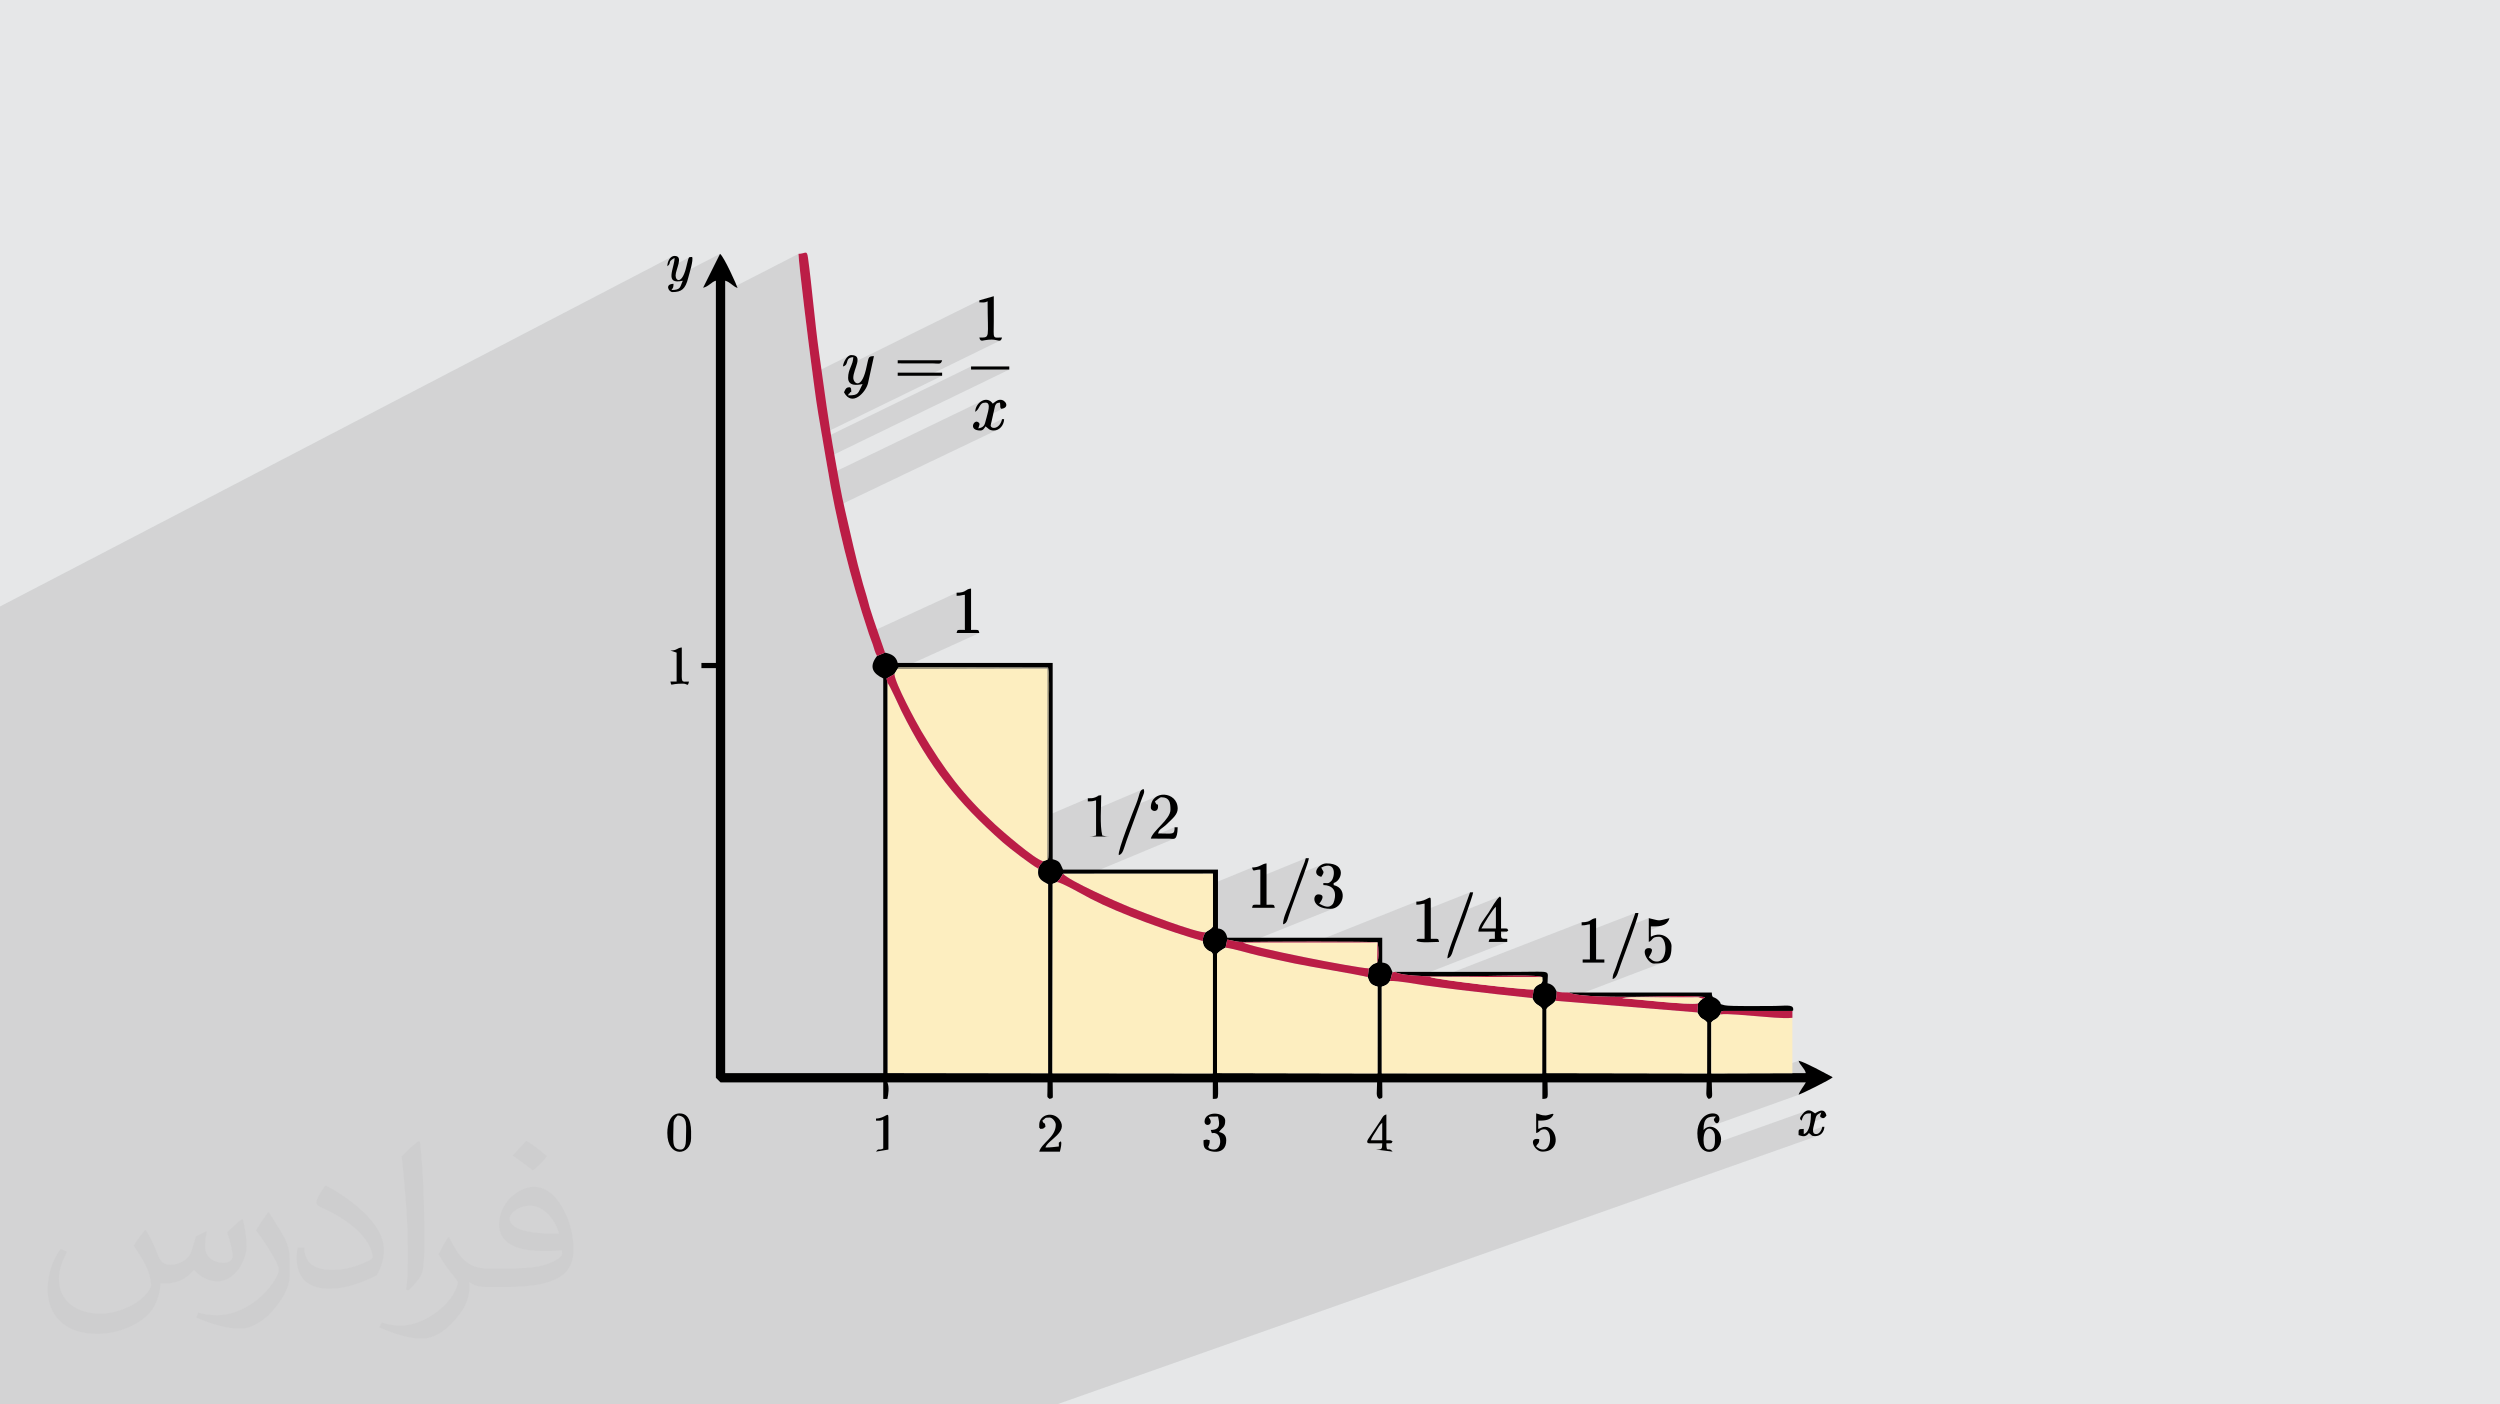 <?xml version="1.0" encoding="UTF-8"?>
<!DOCTYPE svg PUBLIC "-//W3C//DTD SVG 1.0//EN" "http://www.w3.org/TR/2001/REC-SVG-20010904/DTD/svg10.dtd">
<!-- Creator: CorelDRAW -->
<svg xmlns="http://www.w3.org/2000/svg" xml:space="preserve" width="94.192mm" height="52.917mm" version="1.0" style="shape-rendering:geometricPrecision; text-rendering:geometricPrecision; image-rendering:optimizeQuality; fill-rule:evenodd; clip-rule:evenodd"
viewBox="0 0 9404.92 5283.66"
 xmlns:xlink="http://www.w3.org/1999/xlink"
 xmlns:xodm="http://www.corel.com/coreldraw/odm/2003">
 <defs>
  <style type="text/css">
   <![CDATA[
    .fil4 {fill:black}
    .fil6 {fill:#8D856B}
    .fil5 {fill:#BB1D46}
    .fil3 {fill:#FDEEC0}
    .fil2 {fill:#373435;fill-opacity:0.031}
    .fil1 {fill:#2B2A29;fill-opacity:0.102}
    .fil0 {fill:#E6E7E8}
   ]]>
  </style>
 </defs>
 <g id="Layer_x0020_1">
  <polygon class="fil0" points="-0,0 9404.92,0 9404.92,5283.66 -0,5283.66 "/>
  <polygon class="fil1" points="-0,3229.96 -0,3168.78 -0,3158.56 -0,3142.65 -0,3119.88 -0,3103.22 -0,3098.24 -0,3086.63 -0,3084.89 -0,3076.4 -0,3076.01 -0,3070.41 -0,3067.46 -0,3064.24 -0,3060.08 -0,3051.05 -0,3049.4 -0,3049.1 -0,3047.52 -0,3040.39 -0,3037.43 -0,3030.93 -0,3029.08 -0,3027.36 -0,3018.75 -0,2998.13 -0,2995.72 -0,2970.57 -0,2961.37 -0,2960.51 -0,2953.69 -0,2949.41 -0,2949.03 -0,2935 -0,2932.15 -0,2923.11 -0,2878.05 -0,2504.29 -0,2494.58 -0,2458 -0,2444.9 -0,2443.26 -0,2441.7 -0,2440.93 -0,2413.32 -0,2404.08 -0,2403.2 -0,2383.4 -0,2374.59 -0,2374 -0,2357.35 -0,2346.43 -0,2314.73 -0,2306.25 -0,2290.78 -0,2281.53 2527.3,965.76 2522.75,969.29 2518.75,974.01 2515.41,979.73 2514.26,982.69 2537.65,970.52 2536.02,985.63 2532.98,999.21 2592.92,968.07 2591,970.4 2589.2,974.93 2587.12,982.43 2584.33,993.66 2580.4,1009.38 2575.89,1023.71 2708.66,954.97 2646.73,1079.04 2687.16,1058.24 2693.11,1056.02 2693.11,1073.99 2728.09,1056.02 2734.96,1058.49 2741.2,1061.82 2746.98,1065.74 2752.46,1069.91 2757.81,1074.04 2763.2,1077.85 2763.72,1078.14 3004.03,954.97 3004.15,959.05 3004.51,964.78 3005.08,972.07 3005.85,980.8 3006.82,990.84 3007.96,1002.11 3009.25,1014.48 3010.69,1027.85 3012.27,1042.11 3013.96,1057.14 3015.74,1072.84 3017.62,1089.07 3019.57,1105.76 3021.58,1122.77 3023.62,1140 3025.7,1157.35 3027.79,1174.68 3029.88,1191.91 3031.95,1208.9 3034,1225.56 3035.99,1241.78 3037.94,1257.45 3039.81,1272.43 3041.59,1286.64 3043.26,1299.96 3044.82,1312.28 3046.25,1323.49 3047.53,1333.47 3048.64,1342.12 3049.59,1349.33 3050.34,1354.97 3050.89,1358.95 3052.63,1371.36 3054.32,1383.78 3055.96,1396.18 3057.26,1406.08 3196.44,1337.03 3190.92,1340.24 3185.83,1345.07 3181.29,1351.1 3178.48,1356.07 3199.42,1345.68 3210.02,1343.63 3208.99,1354.11 3206.71,1363.61 3205.59,1366.79 3684.18,1129.87 3684.18,1137.65 3689.86,1137.72 3694.47,1137.85 3698.26,1137.93 3701.56,1137.86 3704.61,1137.52 3707.73,1136.79 3711.19,1135.57 3715.28,1133.75 3715.4,1158.41 3715.69,1179.88 3716.06,1198.41 3716.42,1214.2 3716.66,1227.47 3716.69,1238.45 3716.42,1247.35 3715.73,1254.38 3714.56,1259.77 3712.78,1263.74 3710.31,1266.49 3707.05,1268.26 3687.45,1277.87 3688.74,1279.82 3691.85,1281.43 3696.02,1281.51 3701.63,1280.61 3709.04,1279.28 3718.65,1278.08 3730.82,1277.56 3739.39,1278.1 3746.58,1279.34 3752.54,1280.72 3757.44,1281.67 3761.44,1281.61 3491.38,1413.59 3544.26,1413.59 3091.68,1634.39 3092.78,1640.8 3094.5,1650.79 3653.09,1378.61 3653.09,1390.27 3796.89,1390.27 3107.03,1724.53 3107.1,1724.96 3109.14,1737.18 3111.2,1749.49 3114.68,1770.16 3117.47,1786.2 3693.78,1508.27 3684.13,1515.28 3676.22,1524.91 3675.17,1527.19 3693.69,1518.26 3699.5,1515.61 3707.5,1514.64 3714.44,1516.38 3718.32,1521.21 3718.57,1522.51 3750.35,1507.21 3747.08,1509.2 3743.98,1511.44 3740.96,1513.82 3737.9,1516.21 3734.71,1518.52 3719.24,1525.96 3719.73,1528.46 3719.53,1531.88 3751.48,1516.51 3754.1,1515.69 3757.51,1515.1 3761.91,1514.64 3762,1514.86 3762.06,1515.07 3762.1,1515.28 3762.12,1515.5 3762.13,1515.74 3762.13,1515.98 3762.13,1516.26 3762.13,1516.58 3762.7,1523.45 3763,1526.86 3762.97,1528.84 3762.78,1529.88 3762.61,1530.47 3762.66,1531.09 3763.08,1532.23 3764.07,1534.36 3765.8,1537.96 3776.39,1535.65 3712.46,1566.34 3711.77,1568.82 3709.21,1578.53 3707.3,1586.14 3705.42,1592.42 3703.31,1597.52 3700.73,1601.65 3697.39,1604.96 3693.06,1607.64 3672.94,1617.27 3674.09,1617.86 3677.69,1618.3 3707.5,1604.03 3709.6,1605.59 3769.68,1576.82 3765.21,1589.75 3759.13,1599.19 3752.13,1605.46 3726.58,1617.67 3727.81,1618.17 3732.64,1619.21 3738.6,1619.58 3746.6,1618.65 3753.94,1616 3140.8,1908.9 3141.46,1912.2 3145.64,1932.16 3149.9,1952.07 3154.25,1971.91 3158.7,1991.69 3163.23,2011.41 3167.85,2031.1 3172.58,2050.73 3177.39,2070.32 3182.29,2089.88 3187.3,2109.4 3192.4,2128.9 3197.6,2148.37 3202.89,2167.83 3208.28,2187.27 3213.77,2206.7 3219.37,2226.12 3225.07,2245.55 3230.86,2264.97 3236.75,2284.41 3242.75,2303.86 3248.86,2323.32 3255.07,2342.81 3261.38,2362.32 3267.8,2381.85 3598.68,2229.76 3598.68,2236.48 3640.04,2217.48 3635.74,2220.01 3631.65,2222.73 3626.84,2225.37 3598.68,2238.3 3598.68,2241.43 3604.73,2241.31 3609.27,2241 3612.73,2240.53 3615.58,2239.95 3618.25,2239.32 3621.21,2238.67 3624.9,2238.06 3629.77,2237.54 3629.77,2369.68 3604.11,2381.34 3684.18,2381.34 3400.69,2509.84 3942.74,2511.41 3943.89,2517.37 3944.81,2525.25 3945.5,2534.77 3946,2545.71 3946.33,2557.77 3946.5,2570.72 3946.55,2584.3 3946.5,2598.25 3946.37,2612.31 3946.18,2626.22 3945.95,2639.73 3945.72,2652.59 3945.5,2664.53 3945.31,2675.29 3945.18,2684.63 3945.13,2692.26 3945.14,2697.01 3945.16,2704.19 3945.2,2713.64 3945.25,2725.19 3945.31,2738.69 3945.37,2753.97 3945.45,2770.85 3945.52,2789.17 3945.6,2808.76 3945.68,2829.46 3945.76,2851.1 3945.83,2873.52 3945.9,2896.54 3945.96,2920.01 3946.02,2943.74 3946.06,2967.6 3946.08,2991.39 3946.1,3014.96 3946.09,3038.13 3946.07,3060.76 3946.06,3065.59 4092.27,3003.19 4092.27,3010.02 4131.66,2993.23 4130.58,2993.98 4129.6,2994.93 4127.99,2996.16 4125.03,2997.77 4092.27,3011.74 4092.27,3014.85 4098.31,3014.81 4102.94,3014.69 4106.55,3014.46 4109.55,3014.11 4112.33,3013.6 4115.3,3012.92 4118.84,3012.05 4123.37,3010.96 4123.37,3044.01 4296.6,2970.4 4292.58,2973.65 4289.62,2978.12 4287.23,2984.01 4284.93,2991.5 4282.25,3000.78 4278.7,3012 4273.8,3025.37 4272.13,3029.59 4361.33,2991.83 4345.14,3000.63 4336.43,3012.34 4365.99,2999.84 4368.22,2999.3 4379,3000.25 4387.32,3002.95 4393.49,3007.25 4397.82,3012.94 4400.65,3019.84 4402.28,3027.77 4403.01,3036.52 4403.19,3045.94 4400.31,3059.99 4392.66,3074.28 4381.71,3088.6 4368.94,3102.8 4355.84,3116.7 4343.88,3130.11 4334.57,3142.85 4332.21,3148.23 4418.74,3112.01 4418.39,3121.61 4416.97,3128.29 4413.98,3132.56 4408.86,3134.91 4361.22,3154.82 4364.51,3154.84 4373.29,3154.89 4382.08,3154.95 4390.86,3155.02 4399.65,3155.1 4405.6,3155.47 4411.16,3155.9 4416.22,3155.53 4100.94,3287.07 4562.92,3286.86 4562.93,3323.95 4710.23,3263.59 4711.52,3267.9 4752.71,3251.03 4747.48,3253.45 4742.13,3256.13 4736.18,3258.78 4711.78,3268.77 4712,3269.49 4713.66,3272.97 4715.57,3274.56 4718.09,3274.74 4721.56,3274.01 4726.35,3272.87 4732.82,3271.82 4741.32,3271.36 4741.32,3298.43 4912.33,3228.61 4910.45,3235.62 4908.05,3242.88 4905.29,3250.34 4902.29,3257.93 4899.17,3265.59 4896.08,3273.24 4893.12,3280.85 4891.47,3285.47 4979.08,3249.84 4968.94,3254.64 4960.43,3261.59 4954.37,3269.85 4954.24,3270.25 4970.63,3263.59 4989.84,3257.1 5003.48,3257.78 5012.22,3263.92 5016.78,3273.76 5017.85,3285.58 5016.13,3297.64 5012.29,3308.2 5007.04,3315.54 5003.52,3318.52 5000.6,3320.5 4997.97,3321.68 4978.4,3329.59 4978.4,3329.66 4998.88,3332.94 5012.12,3340.75 5019.45,3351.61 5022.22,3364.05 5021.76,3376.63 5019.39,3387.88 5016.48,3396.34 5014.33,3400.56 5008.51,3406.23 5002.43,3409.58 4984.04,3416.96 5005.61,3419.05 5021.79,3415.76 4703.41,3543.39 4703.4,3543.39 4709.31,3543.32 4721.56,3543.2 4735.33,3543.08 4750.48,3542.97 4766.87,3542.86 4784.37,3542.76 4802.84,3542.66 4822.14,3542.57 4842.14,3542.5 4862.71,3542.43 4883.7,3542.37 4904.97,3542.33 4926.41,3542.3 4947.87,3542.29 4949.93,3542.29 5328.19,3391.84 5328.19,3396.6 5376.6,3377.36 5371.35,3379.81 5364.1,3383.52 5354.63,3387.45 5328.19,3397.97 5328.19,3403.51 5334.24,3403.39 5338.78,3403.08 5342.24,3402.61 5345.09,3402.03 5347.76,3401.39 5350.72,3400.75 5354.41,3400.14 5359.29,3399.61 5359.29,3424.64 5530.3,3356.87 5505.16,3426.78 5643.01,3372.41 5637.54,3377.09 5633.42,3381.8 5646.85,3376.51 5646.47,3376.69 5633.38,3381.85 5631.82,3383.64 5626,3391.56 5620.19,3400.33 5614.51,3409.46 5609.09,3418.42 5609.03,3418.52 5627.46,3411.28 5627.46,3492.89 5597.62,3504.55 5623.58,3504.55 5623.58,3513.65 5646.89,3504.55 5657.66,3504.6 5664.38,3504.7 5668.02,3504.74 5669.56,3504.63 5623.58,3522.57 5623.58,3531.76 5600.96,3540.57 5600.25,3543.42 5670.22,3543.42 5340.93,3671.41 5354.08,3672.04 5374.18,3672.72 5395.3,3673.18 5417.26,3673.45 5424.01,3673.48 5950.04,3469.58 5950.04,3473.32 5991.41,3457.3 5987.11,3459.82 5983.02,3462.55 5978.21,3465.18 5950.04,3476.1 5950.04,3481.24 5956.09,3481.12 5960.63,3480.81 5964.09,3480.34 5966.94,3479.76 5969.61,3479.12 5972.57,3478.48 5976.26,3477.87 5981.13,3477.35 5981.13,3500.66 6152.15,3434.6 6135.99,3479.7 6202.67,3454.03 6202.67,3488.11 6210.45,3485.12 6219.53,3485.19 6229.58,3485.08 6240.04,3484.31 6250.43,3482.42 6260.17,3478.91 6202.67,3500.97 6202.67,3526.86 6226.71,3517.65 6210.45,3523.98 6202.67,3526.96 6202.67,3534.75 6225.12,3526.16 6231.91,3524.56 6241.54,3523.98 6251.98,3527.99 6259.54,3538.56 6264.01,3553.5 6265.21,3570.62 6262.98,3587.75 6257.12,3602.69 6247.43,3613.26 6218.82,3624.12 6222.1,3625.03 6239.63,3624.29 6254.02,3621.91 6265.5,3617.62 5936.7,3742.34 5948.95,3743.93 5965.55,3745.54 5983.41,3746.85 6002.18,3747.88 6021.49,3748.67 6040.99,3749.25 6060.31,3749.66 6079.08,3749.92 6096.95,3750.07 6113.55,3750.13 6128.53,3750.13 6141.51,3750.12 6152.15,3750.11 6166.57,3750.04 6181.93,3749.84 6198.07,3749.53 6214.84,3749.15 6232.11,3748.73 6249.75,3748.31 6267.59,3747.91 6285.51,3747.57 6303.37,3747.33 6321.01,3747.21 6338.29,3747.25 6355.09,3747.48 6371.24,3747.94 6386.63,3748.65 6401.09,3749.66 6414.49,3751 6405.44,3757.43 6401.95,3759.78 6399.41,3761.62 6397.54,3763.17 6396.05,3764.67 6394.64,3766.33 6393.02,3768.37 6390.93,3771.03 6388.06,3774.54 6385.43,3808.71 6390.59,3818.34 6395.34,3824.97 6399.8,3829.41 6403.81,3832.24 6475.72,3805.55 6476.94,3805.25 6477.19,3805.17 6482.51,3803.2 6740.33,3803.22 6744.69,3801.61 6745.28,3801.48 6745.7,3801.4 6740.76,3803.22 6742.9,3803.22 6742.9,3828.87 6437.91,3940.93 6437.92,4038.13 6636,4037.55 6766.22,3990.37 6768.44,3996.32 6771.6,4001.9 6775.4,4007.28 6779.54,4012.65 6783.71,4018.13 6787.62,4023.9 6790.96,4030.14 6793.43,4037.01 6696.39,4072 6793.43,4072 6790.24,4077.53 6786.52,4083.35 6782.48,4089.36 6778.39,4095.46 6774.46,4101.54 6770.97,4107.5 6768.14,4113.22 6766.22,4118.62 6418.3,4243.33 6408.66,4250.77 6385.59,4259.03 6385.42,4261.4 6422.19,4248.23 6430.04,4245.97 6437.88,4248.2 6444.73,4254.14 6449.58,4263.03 6451.41,4274.09 6451.52,4282.66 6451.59,4291.38 6451.2,4299.87 6450.91,4301.7 6794.9,4179.14 6788.06,4183.83 6780.75,4191.71 6777.39,4196.1 6776.94,4196.75 6796.51,4189.78 6801.58,4188.88 6807.04,4188.6 6812.86,4188.59 6812.81,4191.08 6847.02,4178.91 6840.81,4181.31 6834.55,4184.67 6828.4,4188.59 6812.74,4194.16 6812.65,4198.51 6812.64,4198.6 6851.73,4184.7 6850.5,4188.97 6849.2,4192.42 6848.07,4195.24 6847.36,4197.58 6847.32,4199.59 6848.22,4201.44 6850.29,4203.29 6853.78,4205.28 6856.72,4206.33 6859.37,4206.47 6861.74,4205.86 6809.98,4224.22 6808.02,4234.04 6804.54,4245.26 6799.78,4254.89 6794.88,4260.6 6855.61,4239.11 6854.38,4243.59 6852.71,4248.22 6850.55,4252.78 6847.92,4257.04 6844.8,4260.75 6841.16,4263.69 6837,4265.62 6817.49,4272.51 6819.89,4273.36 6823.45,4273.91 6828.4,4274.09 6835.86,4273.4 6842.49,4271.41 3974.68,5283.66 3968.74,5283.66 3954.69,5283.66 3933.18,5283.66 3917.33,5283.66 3909.63,5283.66 3903.28,5283.66 3901.89,5283.66 3850.04,5283.66 3823.49,5283.66 3814.77,5283.66 3772.71,5283.66 3763.08,5283.66 3760.32,5283.66 3749.08,5283.66 3741.3,5283.66 3737.57,5283.66 3734.99,5283.66 3723.18,5283.66 3713.83,5283.66 3694.66,5283.66 3624.31,5283.66 3534.23,5283.66 3531.65,5283.66 3525.8,5283.66 3515.63,5283.66 3514.29,5283.66 3508.39,5283.66 3480.49,5283.66 3440.12,5283.66 3424.03,5283.66 3423.23,5283.66 3392.68,5283.66 3336.09,5283.66 3291.38,5283.66 3250.06,5283.66 3249.53,5283.66 3196.44,5283.66 3190.14,5283.66 3178.26,5283.66 3163.39,5283.66 3105.59,5283.66 3088.14,5283.66 3035.33,5283.66 3020.49,5283.66 3006.24,5283.66 2981.23,5283.66 2980.85,5283.66 2971.81,5283.66 2968.77,5283.66 2950.11,5283.66 2948.33,5283.66 2895.04,5283.66 2871.75,5283.66 2797.33,5283.66 2783.62,5283.66 2722.31,5283.66 2720.42,5283.66 2720.04,5283.66 2693.14,5283.66 2684.62,5283.66 2660.81,5283.66 2596.37,5283.66 2584.41,5283.66 2577.66,5283.66 2562.29,5283.66 2557.23,5283.66 2550.61,5283.66 2548.05,5283.66 2543.38,5283.66 2533.16,5283.66 2519.26,5283.66 2514.41,5283.66 2505.35,5283.66 2493.87,5283.66 2493.57,5283.66 2493.16,5283.66 2462.57,5283.66 2450.53,5283.66 2440.77,5283.66 2421.33,5283.66 2357.17,5283.66 2343.14,5283.66 2333.71,5283.66 2318.25,5283.66 2311.1,5283.66 2295.41,5283.66 2131.83,5283.66 2130.22,5283.66 2079.61,5283.66 2059.25,5283.66 2047.61,5283.66 2028.27,5283.66 1992.13,5283.66 1987.57,5283.66 1974.69,5283.66 1909.79,5283.66 1904.15,5283.66 1895.84,5283.66 1893.35,5283.66 1888,5283.66 1879.11,5283.66 1873.32,5283.66 1852.67,5283.66 1851.04,5283.66 1850.62,5283.66 1847.76,5283.66 1844.66,5283.66 1835.44,5283.66 1823.92,5283.66 1781.94,5283.66 1781.36,5283.66 1774.39,5283.66 1751.8,5283.66 1739.79,5283.66 1739.37,5283.66 1718.85,5283.66 1713.12,5283.66 1700.8,5283.66 1694.27,5283.66 1682.69,5283.66 1682.4,5283.66 1658.44,5283.66 1651.09,5283.66 1640.83,5283.66 1639.04,5283.66 1631.61,5283.66 1614.13,5283.66 1613.91,5283.66 1611.78,5283.66 1608.98,5283.66 1604.52,5283.66 1585.46,5283.66 1575.31,5283.66 1565.31,5283.66 1555.96,5283.66 1527.25,5283.66 1511.71,5283.66 1461.8,5283.66 1451.49,5283.66 1440.34,5283.66 1437.15,5283.66 1422.7,5283.66 1419.7,5283.66 1365.41,5283.66 1352.46,5283.66 1340.96,5283.66 1313.8,5283.66 1295.81,5283.66 1284.46,5283.66 1278.34,5283.66 1270.07,5283.66 1258.16,5283.66 1248.89,5283.66 1241.6,5283.66 1233.7,5283.66 1201.55,5283.66 1193.25,5283.66 1173.29,5283.66 1163.29,5283.66 1160.66,5283.66 1159.82,5283.66 1144.9,5283.66 1142.8,5283.66 1138.31,5283.66 1136.69,5283.66 1133.09,5283.66 1127.43,5283.66 1113.47,5283.66 1107.16,5283.66 1087.56,5283.66 1078.52,5283.66 1074.92,5283.66 1067.57,5283.66 1045.34,5283.66 1033.14,5283.66 1014.27,5283.66 1012.76,5283.66 1010.92,5283.66 972.69,5283.66 964.19,5283.66 942.72,5283.66 942.16,5283.66 941.73,5283.66 901.16,5283.66 900.39,5283.66 895.68,5283.66 892.68,5283.66 890.65,5283.66 879.31,5283.66 878.68,5283.66 876.5,5283.66 874.37,5283.66 874.26,5283.66 867.65,5283.66 865.73,5283.66 861.24,5283.66 809.17,5283.66 809.12,5283.66 799.36,5283.66 797.04,5283.66 786.17,5283.66 778.25,5283.66 668.17,5283.66 623.35,5283.66 622.79,5283.66 614.49,5283.66 606.98,5283.66 599.31,5283.66 596.4,5283.66 595.47,5283.66 589.18,5283.66 584.55,5283.66 581.64,5283.66 571.47,5283.66 460.03,5283.66 445.99,5283.66 361.86,5283.66 355.09,5283.66 354.46,5283.66 344.92,5283.66 342.85,5283.66 340.82,5283.66 332.26,5283.66 328.03,5283.66 326.53,5283.66 323.29,5283.66 320.22,5283.66 306.25,5283.66 279.05,5283.66 269.08,5283.66 242.91,5283.66 228.25,5283.66 206.75,5283.66 202.99,5283.66 201.36,5283.66 199.13,5283.66 187.17,5283.66 168.21,5283.66 143.61,5283.66 143.47,5283.66 140.54,5283.66 138.3,5283.66 127.39,5283.66 122.82,5283.66 117.29,5283.66 97.39,5283.66 96.15,5283.66 95.44,5283.66 76.94,5283.66 72.19,5283.66 -0,5283.66 -0,5283.51 -0,5282.68 -0,5276.9 -0,5274.83 -0,5236.84 -0,5234.08 -0,5229.76 -0,5211.14 -0,5198.7 -0,5197.87 -0,5193.78 -0,5183.78 -0,5162.16 -0,5161.42 -0,5159.77 -0,4998.12 -0,4991.83 -0,4980.25 -0,4980.15 -0,4977.83 -0,4976.49 -0,4974.96 -0,4966.34 -0,4961.76 -0,4961.42 -0,4910.91 -0,4904.91 -0,4899.59 -0,4893.76 -0,4892.96 -0,4891.98 -0,4891.88 -0,4891.78 -0,4889.8 -0,4883.14 -0,4881.76 -0,4873.78 -0,4866.24 -0,4846.98 -0,4846.64 -0,4838.08 -0,4835.05 -0,4796.11 -0,4774.1 -0,4767.54 -0,4759.44 -0,4756.76 -0,4755.27 -0,4749.36 -0,4424.43 -0,4268.4 -0,4266.26 -0,4193.29 -0,4078.12 -0,4062.69 -0,4059.34 -0,4057.63 -0,4051.27 -0,4047.93 -0,4047.13 -0,4043.99 -0,4019.35 -0,4017.18 -0,4009.67 -0,3974.12 -0,3973.04 -0,3928.19 -0,3903.25 -0,3894.11 -0,3891.37 -0,3889.76 -0,3883.87 -0,3883.86 -0,3775.82 -0,3764.18 -0,3763.66 -0,3747.22 -0,3746.04 -0,3740.71 -0,3737.33 -0,3723.05 -0,3648.01 -0,3636.39 -0,3636.11 -0,3630.95 -0,3409.26 -0,3405.98 -0,3399.28 -0,3386.45 -0,3384.81 -0,3381.58 -0,3379.33 -0,3376.43 -0,3357.71 -0,3349.06 -0,3348.38 -0,3345.95 -0,3331.97 -0,3325.73 -0,3323.93 -0,3321.18 -0,3315.87 -0,3315.25 -0,3312.56 -0,3300.99 -0,3298.34 -0,3289.61 -0,3254.08 "/>
  <path class="fil2" d="M548.54 4627.69c17.95,27.21 29.6,53.36 40.96,82.43 8.45,16.91 12.93,48.09 52.57,48.09 11.61,0 28.28,-3.42 43.06,-11.61 16.63,-8.73 29.32,-21.94 35.94,-42l15.85 -53.36 38.57 -19.02 2.64 2.64c-5.27,20.09 -6.59,39.36 -6.59,54.43 0,44.63 38.57,61.56 69.22,61.56 17.95,0 34.09,-8.73 34.09,-25.11 0,-21.13 -8.98,-57.06 -20.62,-89.29 17.95,-17.95 35.94,-35.94 56.53,-50.47l3.17 1.6c8.98,38.04 14,75.56 14,100.66 0,24.57 -10.83,51.79 -19.81,69.49 -18.49,34.87 -51.25,62.62 -90.87,62.62 -30.1,0 -63.65,-15.07 -86.66,-43.06l-1.32 0c-21.66,26.96 -55.22,51.25 -108.86,51.25l-16.63 0c-2.64,35.41 -10.29,60.49 -21.94,82.95 -31.95,62.34 -126.81,106.47 -216.1,106.47 -124.17,0 -186.51,-71.59 -186.51,-166.96 0,-58.91 19.27,-113.6 48.88,-152.42l24.29 10.04c-18.49,35.41 -30.91,68.68 -30.91,101.45 0,89.29 72.66,131.83 156.4,131.83 77.68,0 173.83,-49.41 191.28,-106.72 -6.59,-62.62 -30.1,-91.93 -66.04,-148.99 10.83,-19.02 24.83,-38.04 42.28,-58.38l3.17 0 0 0 0 0 -0.02 -0.09zm1432.13 -336.04c26.15,16.39 51.79,35.66 76.87,57.85 -14,19.81 -31.45,37.79 -53.11,53.64 -25.11,-20.34 -50.19,-37.79 -75.84,-56.27 17.42,-19.55 34.62,-38.29 52.04,-55.22l0 0 0 0 0 0 0 0 0 0 0.03 0zm13.47 244.11c-42.28,0 -76.87,27.75 -76.87,48.34 0,44.13 84.53,57.85 185.72,57.31 -12.68,-51.79 -57.06,-105.68 -108.86,-105.68l0.01 0.03zm-94.86 236.19c54.96,0 103.04,-1.6 139.74,-10.83 40.96,-10.29 75.56,-30.91 75.56,-45.17 0,-3.7 0,-8.19 -1.32,-11.89 -22.98,2.11 -49.41,2.11 -72.38,2.11 -74.49,0 -131.55,-16.91 -154.02,-58.66 -5.55,-11.61 -9.51,-24.57 -9.51,-39.36 0,-40.43 17.42,-79.79 48.09,-107 25.61,-22.45 53.89,-36.44 82.67,-36.44 52.04,0 93.51,41.75 122.57,107.54 15.85,35.94 26.68,77.4 26.68,129.72 0,34.87 -9.51,64.19 -31.17,85.85 -40.43,39.11 -114.92,53.89 -229.04,53.89l-51.79 0 0 0 -13.47 0c-28.28,0 -48.62,-5.02 -64.72,-17.42l-2.64 0c0.79,6.59 1.32,12.93 1.32,19.02 0,25.61 -8.45,58.38 -25.61,84.53 -50.72,75.3 -105.68,108.04 -153.24,108.04 -48.09,0 -107,-18.49 -160.11,-42.54l9.51 -18.49c17.17,7.13 40.96,11.89 73.7,11.89 85.85,0 198.66,-82.43 212.66,-163 -3.17,-6.59 -8.98,-15.32 -17.17,-24.57 -25.11,-29.85 -40.96,-54.68 -55.75,-80.83 12.68,-25.11 24.29,-45.17 35.13,-63.4l4.49 -0.53c36.72,74.77 69.99,117.55 144.23,117.55l11.61 0 0 0 53.89 0 0 0 0 0 0 0 0 0 0 0 0.09 0.01zm-371.98 79c6.34,-34.34 6.87,-72.91 6.87,-108.86l0 -53.36c0,-99.6 -12.68,-244.36 -22.98,-338.68 17.95,-19.27 43.06,-42 62.87,-57.31l5.81 1.6c13.47,118.62 16.63,256 16.63,383.06 0,33.3 -1.32,65.79 -4.49,89.55 -1.85,30.1 -19.27,52.83 -56.53,87.7l-8.19 -3.7zm-382.8 -157.19c1.85,46.77 24.83,83.49 105.15,83.49 49.93,0 92.19,-12.93 138.96,-35.13 8.45,-3.7 12.93,-8.73 12.93,-12.93 0,-29.32 -22.45,-68.15 -60.23,-103.55 -36.72,-33.3 -85.34,-62.62 -130.76,-82.18 -15.6,-6.59 -20.62,-13.47 -20.62,-20.09 0,-13.47 17.95,-41.75 32.77,-62.09l5.02 -0.53c52.04,27.21 110.17,67.64 153.24,112.53 39.11,41.47 63.4,83.49 63.4,129.19 0,33.81 -10.29,65.51 -26.96,95.11 -57.06,28.79 -117.83,50.72 -178.06,50.72 -73.17,0 -123.1,-34.34 -123.1,-114.92 0,-8.73 0,-22.19 3.17,-39.64l25.11 0 0 0 0 0 0 0 0 0 0 0 -0.02 0zm-132.37 -132.9l45.45 73.45c16.63,27.21 32.23,56.81 32.23,103.55l0 59.7c0,48.34 -30.91,100.13 -80.83,151.38 -39.11,34.62 -73.7,49.41 -105.68,49.41 -47.55,0 -101.98,-14.79 -164.85,-41.75l7.13 -18.49c19.81,5.27 42.79,9.77 71.06,9.77 90.36,-0.53 182.8,-66.57 225.08,-147.15 5.02,-9.26 6.87,-17.95 6.87,-24.04 0,-9.26 -5.02,-19.55 -8.98,-28.79 -22.98,-43.31 -48.62,-82.95 -76.87,-119.68 14.79,-23.25 29.6,-45.7 45.7,-67.9l3.7 0.53 0 0 0 0 0 0 0 0 0 0 -0.02 0.01z"/>
  <g id="_1945758122176">
   <path class="fil3" d="M3906.24 3268.13c-26.53,-14.33 -108.98,-77.26 -134.51,-99.87 -171.96,-152.22 -275.5,-282.78 -380.71,-493.67 -10.24,-20.54 -43.21,-95.73 -52.67,-106.23l0.48 1468.76 604.28 0.95 0.07 -711.8c-23.17,-12.69 -42.71,-19.86 -36.93,-58.13z"/>
   <path class="fil4" d="M5149.47 3643.11l-4.04 32.68c7.19,23.42 13.83,29.72 36.73,35.77l-0.15 326.59 -603.6 -1.22 -0.01 -446.87c1.54,-7.61 23.58,-20.29 31.92,-25.1l6.64 -30.2c28.33,4.64 33.64,9.55 66.02,8.92 62.8,-1.21 477,-3.04 499.6,1.72 3.46,20.19 6.3,58.94 -1.66,75.68 -20.7,6.94 -20.25,9.51 -31.46,22.06zm-614.57 -135.66c-7.37,13.05 -9.27,16.72 -10.37,32.79 2.19,14.08 3.23,20.33 14.56,30.48 14.47,12.96 17.5,5.14 23.51,19.33l-0.12 448.06 -603.21 -0.62 0.97 -712.39 16.24 -6.67c5.96,-7.87 6.94,-6.82 12.32,-14.44 3.13,-4.44 3.48,-5.75 5.87,-9.59 4.38,-7.05 -2.17,0.84 4.82,-7.29l563.43 -0.26 0.06 198.26c-5.99,10.92 -20.5,16.27 -28.08,22.33zm-1170.15 -972.2l12.01 -19.23c6.13,-6.22 -4.06,-4.48 15.67,-6.2l550.31 1.59c6.83,26.24 2.39,145.05 2.39,180.86 0,36.97 2.97,518.62 -1.5,535.87 -0.23,0.88 -1.38,3.6 -1.58,3.07 -0.2,-0.54 -1.23,1.96 -1.85,2.94l-15.73 5.71c-9.43,12.13 -12.87,11.35 -18.24,28.29 -5.77,38.27 13.76,45.44 36.93,58.13l-0.07 711.8 -604.28 -0.95 -0.48 -1468.76 -3.02 -16.02c11.49,-6.46 21.96,-11.17 29.43,-17.09zm3378.15 1501.98l-304.98 0.9 -0.02 -191.56c10.54,-14.29 18.97,-7.32 33.33,-30.38 6.28,-15.18 0.16,-7.88 11.27,-12.98l260.4 0.02c2.95,-4.18 3.5,1.99 3.04,-7.99 -0.85,-18.04 -33.06,-10.85 -69.11,-10.85 -31.68,0.01 -168.18,2.18 -187.98,-2.47 -27.4,-6.41 -6.51,-2.82 -26.09,-20.54 -16.5,-14.94 -22.48,-3.13 -23.02,-27.52l-537.26 0c34.25,17.87 199.87,16.22 249.65,16.26 74.25,0.07 193.96,-7.15 262.34,0.89l-9.05 6.43c-10.83,7.14 -8.44,6.45 -17.38,17.1l-2.63 34.18c14.38,30.36 23.19,20.33 36.75,37.85l-0.21 191.57 -604 -1.15 -0.02 -240.95c6.48,-12.41 23.12,-15.18 33.41,-31.17 3.43,-9.86 4.91,-21.12 4.6,-34.9 -6.47,-15.87 -14.79,-26.57 -34.19,-31.09 0,-52.21 21.02,-42.76 -108.83,-42.76l-464.93 0c56.71,36.65 522.44,1.02 553.98,19.99l0.52 15c-6.14,13.99 -6.83,6.95 -19.3,15.9 -6.08,4.36 -9.08,7.41 -13.48,15.78l-4.88 32.04c10.9,29.8 29.56,24.6 36.85,41.22l-0.12 242.03 -603.39 -0.17 -0.1 -325.89c13.73,-4.36 22.55,-7.95 30.57,-21.53 3.9,-7.45 6.16,-24.01 10.11,-32.38 -8.01,-19.71 -12.95,-34.81 -38.87,-36.96l0 -93.28 -582.98 0c-2.24,-9.58 -5.12,-17.39 -11.12,-23.85 -5.78,-6.22 -13.12,-10.22 -23.86,-11.12l0 -221.53 -582.98 0c-11.07,-23.08 -9.64,-32.05 -38.87,-38.86l0 -738.44 -582.98 0c-5.74,-24.62 -22.6,-33.67 -47.63,-38.87l-30.1 12.51c-32.33,41.43 -15.42,66.07 23.31,84.65l0 1484.66 -594.64 0 0 -2980.99c19.29,5.15 30.15,22.81 46.64,27.21 -1.71,-7.33 -51,-118.16 -66.07,-128.26l-63.65 127.53c20.76,-4.42 31.62,-22.08 48.11,-26.48l0 1438.03 -54.42 0 0 19.43 54.42 0 0 1541.02 17.48 17.49 612.13 0 0 62.18 15.55 0c3.86,-16.57 7.83,-45.87 0,-62.18l602.42 0c0,11.76 -0.29,23.58 -0.31,35.29 -0.03,20.22 -3.09,18.71 8.09,26.89 15.21,-4.05 11.82,-2.59 12.09,-22.89 0.17,-12.68 -0.44,-26.4 -0.44,-39.29l602.42 0 0 62.18c18.54,-0.41 19.09,-0.1 19.93,-18.93 0.56,-12.82 -0.5,-29.81 -0.5,-43.24l598.53 0c0,37.67 -5.95,52.12 7.77,62.18 15.22,-4.05 11.83,-2.59 12.1,-22.89 0.16,-12.68 -0.44,-26.4 -0.44,-39.29l602.42 0 0 62.18c26.44,-0.59 19.43,-3.77 19.43,-62.18l598.53 0c0,37.67 -5.95,52.12 7.77,62.18 18.65,-4.97 11.66,-8.73 11.66,-62.18l353.67 0c-7.54,14.26 -23.5,32.77 -27.21,46.63 6.83,-1.59 121.88,-57.35 128.27,-66.07 -31.25,-16.53 -102.53,-56.18 -128.27,-62.19 4.4,16.5 22.06,27.35 27.21,46.64l-50.52 0.22z"/>
   <path class="fil3" d="M4524.53 3540.24c-124.19,-35.54 -307.82,-100.56 -421.31,-159.27 -20.56,-10.63 -112.87,-63.38 -126.74,-62.54l-16.24 6.67 -0.97 712.39 603.21 0.62 0.12 -448.06c-6.01,-14.19 -9.05,-6.37 -23.51,-19.33 -11.33,-10.15 -12.37,-16.41 -14.56,-30.48z"/>
   <path class="fil3" d="M3364.76 2535.25c1.3,34 82.92,184.27 101.51,215.47 87.34,146.67 156.82,239.75 278.12,351.66 23.01,21.24 150.49,132.52 180.1,137.46l15.73 -5.71 0.75 -719.47 -564.19 1.36 -12.01 19.23z"/>
   <path class="fil3" d="M5145.43 3675.8c-39.03,-10.33 -210.46,-37.63 -275.56,-51.26 -44.3,-9.28 -88.37,-18.9 -133.93,-29.35 -38.2,-8.76 -90.93,-25.52 -125.61,-30.23 -8.34,4.81 -30.38,17.49 -31.92,25.1l0.01 446.87 603.6 1.22 0.15 -326.59c-22.91,-6.04 -29.55,-12.34 -36.73,-35.77z"/>
   <path class="fil3" d="M5764.87 3754.83c-91.61,-9.96 -180.37,-19.44 -271.62,-30.7 -44.35,-5.48 -87.32,-10.85 -131.31,-17.05 -34.64,-4.89 -101.8,-18.1 -133.25,-16.57 -8.03,13.58 -16.84,17.16 -30.57,21.53l0.1 325.89 603.39 0.17 0.12 -242.03c-7.3,-16.61 -25.95,-11.41 -36.85,-41.22z"/>
   <path class="fil3" d="M6385.43 3808.71l-534.06 -43.84c-10.29,16 -26.93,18.76 -33.41,31.17l0.02 240.95 604 1.15 0.21 -191.57c-13.56,-17.52 -22.38,-7.49 -36.75,-37.85z"/>
   <path class="fil3" d="M4534.9 3507.45c7.58,-6.06 22.09,-11.4 28.08,-22.33l-0.06 -198.26 -563.43 0.26c22.74,26.54 201.77,105.91 250.47,125.57 41.88,16.91 251.35,97.23 284.94,94.76z"/>
   <path class="fil3" d="M6742.9 4037.23l0 -208.35c-35.54,4.18 -98.14,-3.75 -136.06,-6.13 -32.07,-2.01 -108.3,-10.76 -135.6,-6.56 -14.36,23.07 -22.79,16.1 -33.33,30.38l0.02 191.56 304.98 -0.9z"/>
   <path class="fil5" d="M3299.41 2467.69l30.1 -12.51c-18.52,-55.56 -39.88,-112.46 -57.82,-170.5 -4.04,-13.1 -7.04,-28.56 -11.62,-42.78 -4.37,-13.57 -8.89,-28.77 -13.43,-44.87 -29.36,-104.12 -43.05,-174.33 -67.72,-278.19 -14.74,-62.09 -25.18,-125.63 -37.22,-192.09 -26.4,-145.67 -39.73,-254.35 -60.16,-398.45 -16.56,-116.88 -26.8,-249.43 -41.86,-358.51 -4.36,-31.57 -8.69,-15.43 -35.66,-14.83 0,34.2 42.16,370.8 46.86,403.98 9.39,66.2 16.46,132.27 27.56,197.87 10.95,64.74 21.8,126.8 32.75,192.67 36.75,221.01 87.55,423.75 156.6,632.37 5.28,15.97 10.73,28.06 15.62,42.69 5,15 8.11,30.16 16,43.14z"/>
   <path class="fil3" d="M5149.47 3643.11c11.21,-12.55 10.76,-15.12 31.46,-22.06l1.07 -75.71 -506.46 0.34c30.45,18.19 422.97,95.41 473.93,97.42z"/>
   <path class="fil5" d="M3338.35 2568.36c9.46,10.5 42.43,85.69 52.67,106.23 105.21,210.89 208.75,341.45 380.71,493.67 25.53,22.61 107.98,85.54 134.51,99.87 5.37,-16.93 8.82,-16.16 18.24,-28.29 -29.61,-4.94 -157.09,-116.22 -180.1,-137.46 -121.3,-111.91 -190.78,-204.99 -278.12,-351.66 -18.58,-31.2 -100.21,-181.48 -101.51,-215.47 -7.47,5.92 -17.93,10.63 -29.43,17.09l3.02 16.02z"/>
   <path class="fil5" d="M4610.33 3564.95c34.68,4.71 87.41,21.48 125.61,30.23 45.56,10.44 89.62,20.07 133.93,29.35 65.1,13.63 236.53,40.93 275.56,51.26l4.04 -32.68c-50.96,-2.02 -443.48,-79.23 -473.93,-97.42l506.46 -0.34 -1.07 75.71c7.96,-16.73 5.12,-55.49 1.66,-75.68 -22.61,-4.75 -436.8,-2.93 -499.6,-1.72 -32.38,0.63 -37.69,-4.27 -66.02,-8.92l-6.64 30.2z"/>
   <path class="fil5" d="M3976.48 3318.44c13.87,-0.85 106.18,51.9 126.74,62.54 113.49,58.71 297.12,123.73 421.31,159.27 1.11,-16.07 3.01,-19.74 10.37,-32.79 -33.59,2.48 -243.06,-77.84 -284.94,-94.76 -48.7,-19.66 -227.74,-99.03 -250.47,-125.57 -6.99,8.13 -0.44,0.24 -4.82,7.29 -2.39,3.83 -2.75,5.14 -5.87,9.59 -5.38,7.62 -6.36,6.57 -12.32,14.44z"/>
   <path class="fil5" d="M5228.69 3690.49c31.45,-1.53 98.61,11.68 133.25,16.57 43.99,6.2 86.96,11.57 131.31,17.05 91.25,11.26 180.01,20.74 271.62,30.7l4.88 -32.04c-41.1,0.67 -368.7,-37.08 -391.24,-47.89l423.5 1.22c-31.54,-18.97 -497.27,16.66 -553.98,-19.99l-9.23 1.99c-3.95,8.37 -6.21,24.93 -10.11,32.38z"/>
   <path class="fil5" d="M5851.37 3764.87l534.06 43.84 2.63 -34.18c-38.31,7.48 -230.92,-16.07 -286.05,-19.32 38.43,-6.52 108.88,-2.76 151.18,-2.76 25.91,-0.01 51.82,0 77.73,0 12.98,0 25.95,0.06 38.92,-0.11 4.58,-0.06 15.58,-0.45 19.53,-0.02l16.07 5.1 9.05 -6.43c-68.39,-8.04 -188.1,-0.82 -262.34,-0.89 -49.78,-0.04 -215.4,1.62 -249.65,-16.26 -22.63,0 -28.55,-0.07 -46.52,-3.88 0.31,13.78 -1.17,25.04 -4.6,34.9z"/>
   <path class="fil3" d="M5769.75 3722.78c4.4,-8.37 7.4,-11.41 13.48,-15.78 12.47,-8.95 13.16,-1.91 19.3,-15.9l-0.52 -15 -423.5 -1.22c22.54,10.8 350.14,48.56 391.24,47.89z"/>
   <path class="fil4" d="M4970.63 3298.57c15.18,-22.67 6.29,-17.6 0,-34.98 59.26,-28.44 51.67,38.24 36.4,51.95 -10.46,9.41 -11.23,6.35 -28.64,6.35l0 7.77c65.45,1.46 39.42,66.61 35.93,70.9 -15.14,18.55 -33.54,8.54 -51.47,-0.95 1.52,-2.26 29.83,-34.98 -3.88,-34.98 -22.36,0 -26.76,54.42 46.64,54.42 46.42,0 68.93,-76.05 11.66,-89.39l0 -7.77c30.63,-8.19 50.33,-73.85 -27.21,-73.85 -29.69,0 -59.04,41.3 -19.43,50.52z"/>
   <path class="fil4" d="M3171.16 1378.61c26.05,-6.96 4.02,-32.08 38.86,-34.99 -0.66,29.6 -19.43,44.63 -19.43,77.73 0,32.49 34.91,27.87 54.42,23.32 -18.32,34.62 -12.35,42.75 -54.42,42.75 6.3,-17.4 -0.79,1.94 6.18,-9.37 5.92,-9.63 5.48,6.47 5.48,-10.06 0,-9.59 -3.91,-13.23 -13.42,-10.18 -8.35,2.67 -10.52,11.79 -13.79,17.96 29.75,56.22 81.72,1.03 90.33,-34.04l22.38 -102c-24.11,0.54 -18.7,3.94 -30.29,51.32 -18.69,76.38 -47.44,49.8 -47.44,30.29 0,-33.21 40.82,-85.5 -7.77,-85.5 -15.8,0 -29.73,26.41 -31.09,42.76z"/>
   <path class="fil4" d="M4329.36 3038.17c0,14.75 27.2,20.27 27.2,-3.89 0,-16.51 -3.94,1.88 -11.65,-19.43 4.61,-3.1 18.4,-15.55 23.31,-15.55 32.32,0 34.98,20.83 34.98,46.64 0,37.01 -66.74,78.35 -73.84,108.83 23.47,0 46.84,0.1 70.29,0.34 16.29,0.17 29.57,9.97 30.75,-43.09l-11.66 0c0,29.97 -5.64,23.32 -62.19,23.32 3.24,-12.11 7.07,-14.23 17.13,-21.74 11.36,-8.5 13.12,-10.32 22.73,-20.03 12.64,-12.77 33.99,-28.77 33.99,-51.51 0,-66.78 -101.05,-72.05 -101.05,-3.88z"/>
   <path class="fil6" d="M3940.2 3234.13c0.62,-0.98 1.65,-3.47 1.85,-2.94 0.2,0.54 1.35,-2.19 1.58,-3.07 4.46,-17.24 1.5,-498.89 1.5,-535.87 0,-35.81 4.44,-154.62 -2.39,-180.86l-550.31 -1.59c-19.73,1.72 -9.54,-0.02 -15.67,6.2l564.19 -1.36 -0.75 719.47z"/>
   <path class="fil4" d="M5627.46 3411.28l0 81.62 -54.41 0c8.72,-16.49 42.36,-72.78 54.41,-81.62zm-66.07 93.28l62.19 0 0 27.21c-22.9,0 -19.93,-1.06 -23.32,11.65l69.96 0 0 -11.65c-24.99,0 -23.32,1.19 -23.32,-27.21 35.01,0 16.36,1.5 27.21,-3.88 -6.14,-8.84 2.68,-7.78 -27.21,-7.78l0 -108.83c0,-14.86 1.2,-1.41 -3.88,-11.65 -14.18,9.5 -32.16,44.47 -43.52,61.42 -16.04,23.9 -37.6,48.62 -38.09,70.72z"/>
   <path class="fil4" d="M6202.67 3543.42c16.97,-6.14 8.69,-19.43 38.87,-19.43 31.56,0 34.17,93.28 -7.78,93.28 -17.66,0 -20.27,-8.3 -31.09,-15.55 1.34,-5.02 26.25,-34.98 0,-34.98 -33.84,0 -4.45,58.29 19.43,58.29 51.19,0 66.07,-14.88 66.07,-66.07 0,-24.11 -32.7,-58.8 -77.72,-34.98l0 -38.86c22.48,0 60.81,3.15 69.95,-31.09 -47.03,10.95 -30.7,10.95 -77.73,0l0 89.38z"/>
   <path class="fil4" d="M6408.66 4289.64c0,-64 42.76,-47.26 42.76,-15.55 0,22.29 3.86,50.52 -23.32,50.52 -15.24,0 -19.43,-19.22 -19.43,-34.98zm-23.31 -27.2c0,102.14 89.38,79.16 89.38,23.31 0,-34.6 -37.93,-64.64 -66.07,-34.98 0,-46.53 16.36,-50.52 46.64,-50.52 -5.19,7.76 -10.87,8.54 -5.62,17.97 15.22,27.37 35.95,-29.64 -6.04,-29.64 -34.81,0 -58.29,34.56 -58.29,73.85z"/>
   <path class="fil5" d="M6471.23 3816.18c27.31,-4.2 103.53,4.55 135.6,6.56 37.92,2.38 100.53,10.31 136.06,6.13l0 -25.65 -260.4 -0.02c-11.11,5.1 -4.99,-2.2 -11.27,12.98z"/>
   <path class="fil4" d="M2560.97 4324.61c-36.72,0 -27.21,-35.26 -27.21,-97.16 0,-15.51 7.62,-23.57 15.55,-31.09 40.5,3.37 31.09,37.63 31.09,93.28 0,15.76 -4.19,34.98 -19.43,34.98zm-50.53 -62.18c0,96.05 89.39,85.76 89.39,19.43 0,-27.52 5.14,-93.28 -42.76,-93.28 -34.82,0 -46.64,38.58 -46.64,73.85z"/>
   <path class="fil4" d="M3668.64 1549.61c19.51,-13.06 14.03,-34.98 38.86,-34.98 23.07,0 7.6,39.64 1.72,63.89 -5.4,22.25 -7.59,28.31 -28.92,33.27 2.67,-11.43 9.79,-18.37 -2.1,-24.5 -15.45,-7.98 -35.14,32.28 9.87,32.28 10.98,0 15,-8.92 19.43,-15.55 10.82,7.24 13.44,15.55 31.1,15.55 22.13,0 38.37,-20.64 38.86,-42.76l-7.78 0c-9.18,39.41 -42.75,38.26 -42.75,23.31l16.38 -73.01c4.84,-9.72 5.34,-11.38 18.6,-12.49 0.28,0.59 0.2,1.06 0.22,1.95l0.57 6.87c1.41,11.39 -2.67,2.5 3.1,14.51 34.27,-2.86 18.56,-34.87 -3.35,-34.03 -12.83,0.5 -18.91,8.68 -27.74,14.59 -21.85,-32.63 -65.26,-5.07 -66.07,31.09z"/>
   <path class="fil4" d="M4531.45 4219.68c0,16.47 23.32,16.47 23.32,0 0,-17.76 -27.79,-19.43 27.2,-19.43 5.93,25.44 11.66,50.52 -27.2,50.52 5.72,21.44 3.61,6.13 21.14,13.84 20.36,8.94 20.86,60 -9.49,60 -8.2,0 -18.45,-2.19 -20.23,-8.33 -1.98,-6.83 -0.05,-0.54 2.05,-9.06 2.21,-8.94 2.64,-5.45 2.64,-17.59 -15.21,-3.54 -8.11,-3.54 -23.31,0 0,14.8 -0.42,23.92 7.09,31.77 10.66,11.14 78.41,29.59 78.41,-31.77 0,-19.81 -10.95,-27.31 -27.2,-31.09 11.58,-17.29 23.31,-15.71 23.31,-42.75 0,-33.48 -77.73,-38.07 -77.73,3.88z"/>
   <path class="fil4" d="M2510.44 1001.61c17.86,-13.09 -2.13,-15.57 27.21,-31.09 0,37.4 -41.16,102.34 31.09,85.5 -11.07,23.08 -6.08,34.99 -42.76,34.99 5.98,-8.94 7.43,-7.82 7.78,-23.32 -34.2,0.76 -18.08,31.09 -3.88,31.09 34.13,0 48.73,-11.47 59.15,-53.56 4.23,-17.07 20.39,-66.26 14.69,-78.58 -15.18,1.66 -10.97,-5.86 -23.31,42.75 -15,59.02 -38.87,48.95 -38.87,27.21 0,-23.44 31.61,-73.84 -3.88,-73.84 -14.61,0 -26.72,17.04 -27.21,38.86z"/>
   <path class="fil4" d="M5328.19 3391.84l0 11.66c18.56,0 16.12,-2.65 31.09,-3.89l0 132.15c-34,0 -24.46,-1.27 -31.09,7.77 18.89,9.07 59.69,3.88 85.51,3.88 -3.65,-13.66 -0.1,-11.65 -31.09,-11.65l0 -143.8c0,-26.92 -11.9,3.88 -54.42,3.88z"/>
   <path class="fil4" d="M3598.68 2229.76l0 11.66c18.56,0 16.12,-2.65 31.09,-3.88l0 132.14c-30.99,0 -27.45,-2.01 -31.09,11.66l85.5 0c-3.64,-13.67 -0.1,-11.66 -31.09,-11.66l0 -155.46c-23.84,1.99 -15.2,15.55 -54.41,15.55z"/>
   <path class="fil4" d="M5950.04 3469.58l0 11.66c18.56,0 16.12,-2.65 31.09,-3.89l0 132.15 -27.21 0 0 11.65 81.63 0 0 -11.65 -31.09 0 0 -155.46c-23.84,1.98 -15.2,15.55 -54.42,15.55z"/>
   <path class="fil4" d="M4710.23 3263.59c5.18,19.38 5.41,7.77 31.09,7.77l0 132.15c-30.99,0 -27.44,-2.01 -31.09,11.65l85.51 0c-3.64,-13.66 -0.1,-11.65 -31.09,-11.65l0 -155.46c-18.45,1.54 -23.46,14.86 -54.42,15.55z"/>
   <path class="fil4" d="M3909.6 4231.33c0,20.3 -1.36,4.97 3.89,15.56 16.7,-1.4 7,0.55 19.43,-7.78 -1.89,-22.65 -5.08,-5.14 -11.66,-23.31 13.79,-9.24 6.11,-11.66 27.21,-11.66 10.98,0 23.31,16.21 23.31,27.2 0,46.93 -53.35,67.96 -62.19,101.06l77.73 0c3.14,-13.45 7.58,-29.93 3.88,-38.87 -11.29,8.28 -7.33,-0.54 -7.77,19.44 -17.58,1.46 -26.99,3.88 -50.52,3.88 7.54,-28.25 87.18,-56.41 53.53,-104.01 -24.01,-33.97 -76.85,-20.45 -76.85,18.5z"/>
   <path class="fil4" d="M3684.18 1129.87l0 7.78c16.84,0 19.11,1.86 31.09,-3.89 0,140.3 11.6,136.03 -31.09,136.03 5.58,20.91 10.44,7.77 46.64,7.77 24.85,0 33.17,13.55 38.86,-7.77 -37.6,0 -31.11,8.62 -31.08,-62.19 0,-31.09 0,-62.19 0,-93.28l-54.42 15.55z"/>
   <path class="fil3" d="M6388.06 3774.54c8.95,-10.65 6.55,-9.96 17.38,-17.1l-16.07 -5.1c-3.95,-0.43 -14.95,-0.04 -19.53,0.02 -12.97,0.17 -25.94,0.11 -38.92,0.11 -25.91,0 -51.82,-0.01 -77.73,0 -42.31,0 -112.75,-3.76 -151.18,2.76 55.13,3.26 247.73,26.8 286.05,19.32z"/>
   <path class="fil4" d="M5779.03 4262.44c17.9,-4.78 9.6,-11.93 28.37,-13.97 32.78,-3.54 31.53,76.14 -1.16,76.14 -14.27,0 -18.78,-6.02 -27.21,-11.65 4.5,-12.42 11.23,-7.92 11.66,-27.21 -43.92,-10.23 -19.6,46.64 11.66,46.64 75.76,0 54.13,-93.28 11.66,-93.28 -14.12,0 -13.64,4.61 -27.21,7.78l0 -31.09c18.93,0 42.27,0.13 53.9,-16.86 12.3,-17.98 -13.21,-2.58 -26.69,-2.58 -16.72,0 -21.07,-4.53 -34.99,-7.77l0 73.85z"/>
   <path class="fil4" d="M5199.94 4223.57l0 66.07 -42.75 0c2.85,-10.67 13.51,-24.57 19.61,-34.8 5.87,-9.84 14.09,-24.64 23.13,-31.27zm-46.64 77.73l46.64 0c-0.49,22.18 -0.74,23.31 -23.31,23.31l62.19 7.78c-15.4,-21.01 -23.32,9.22 -23.32,-31.09 25.44,0 17.28,0.46 23.32,-7.78 -9.5,-5.33 -7.19,-3.88 -23.32,-3.88l0 -97.16c-13.09,3.49 -15.04,12.51 -22.56,24.08l-39.01 58.29c-6.08,9.05 -20.29,26.45 -0.62,26.45z"/>
   <path class="fil4" d="M6777.88 4215.8c6.56,-28.15 19.02,-27.21 34.98,-27.21 0,23.81 -3.81,71.48 -27.2,77.73l0 -19.43c-21.85,0.48 -19.44,1.71 -19.44,23.31 11.94,2.86 25,11.15 38.87,-7.77 11.62,7.78 7.88,11.65 23.31,11.65 20.98,0 33.33,-15.17 34.98,-34.98l-7.77 0c-2.69,11.51 -10.04,27.21 -23.31,27.21 -20.31,0 -8.95,-29.2 -5.52,-44.37 5.95,-26.43 4.64,-26.5 24.95,-37.24 -2.94,12.57 -9.4,14.9 2.06,20.58 8.28,4.1 12.92,-2.85 17.37,-8.93 -7.49,-28.05 -26.67,-18.54 -42.76,-7.77 -12.84,-8.61 -27.49,-22.64 -47.65,3.13 -9.91,12.65 -12.45,17.16 -2.88,24.08z"/>
   <path class="fil4" d="M4208.87 3216.95c16.08,-4.29 17.65,-22.27 29.64,-55.87l58.15 -159.55c5.76,-14.43 10.56,-22.37 5.49,-33.33 -17.28,4.61 -13.05,18.49 -28.35,57.16 -7.67,19.4 -70.86,177.22 -64.93,191.58z"/>
   <path class="fil4" d="M6066.65 3683.33c17.03,-4.55 20.58,-28.33 30.52,-54.98 9.96,-26.68 66.29,-178.07 66.64,-193.76l-11.66 0 -65.58 183.15c-3.78,11.47 -6.42,20.37 -11.03,31.71 -5.23,12.86 -8.52,17.16 -8.89,33.87z"/>
   <path class="fil4" d="M5444.79 3605.6c18.75,-5 19.01,-27.86 29.95,-55.55 9.2,-23.23 66.94,-180.64 67.22,-193.19l-11.66 0 -44.2 122.91c-9.85,27.59 -40.82,104.15 -41.31,125.82z"/>
   <path class="fil4" d="M4826.83 3477.35c17.41,-4.65 15.77,-20.45 29.44,-56.07 8.72,-22.72 13.94,-39.99 22.73,-62.77 5.9,-15.29 43.75,-114.89 45,-129.89l-11.66 0c-4.26,18.28 -15.23,39.98 -21.89,59.73 -7.95,23.55 -14.15,39.29 -22.29,63.21 -6.86,20.2 -14.49,41.04 -21.9,59.72 -8.84,22.31 -19.43,44.53 -19.43,66.07z"/>
   <path class="fil4" d="M4092.27 3003.19l0 11.65c18.32,0 17.38,-0.69 31.09,-3.88l0 132.14c-13.71,3.2 -12.77,3.89 -31.09,3.89l85.5 0c-18.32,0 -17.38,-0.7 -31.09,-3.89 -9.74,-41.77 -3.88,-103.09 -3.88,-151.57 -19.02,1.58 -5.97,2.17 -22.8,8.3 -8.35,3.05 -14.58,3.36 -27.73,3.36z"/>
   <path class="fil4" d="M2522.1 2447.41l23.32 7.77 0 108.83 -23.32 0c5.36,20.08 -5.66,7.78 46.64,7.78 19.17,0 17.52,13.94 23.32,-7.78 -30.61,0 -27.41,7.77 -27.22,-50.52 0.09,-25.9 0.01,-51.82 0.01,-77.73 -19.18,1.6 -15.91,11.06 -42.76,11.66z"/>
   <path class="fil4" d="M3295.53 4208.02l0 7.78c16.36,0 15.7,1.63 27.2,-3.89l0 108.83c-18.21,8.74 -16.14,-3.44 -27.2,11.66l46.64 -7.78 0 -120.48c0,-24.48 -11.32,3.1 -46.64,3.88z"/>
   <polygon class="fil4" points="3377.15,1413.59 3544.26,1413.59 3544.26,1401.93 3377.15,1401.93 "/>
   <path class="fil4" d="M3377.15 1366.95l132.28 0.13c22.9,0.38 30.29,5.23 34.84,-11.79l-167.12 0 0 11.66z"/>
   <polygon class="fil4" points="3653.09,1390.27 3796.89,1390.27 3796.89,1378.61 3653.09,1378.61 "/>
  </g>
 </g>
</svg>
